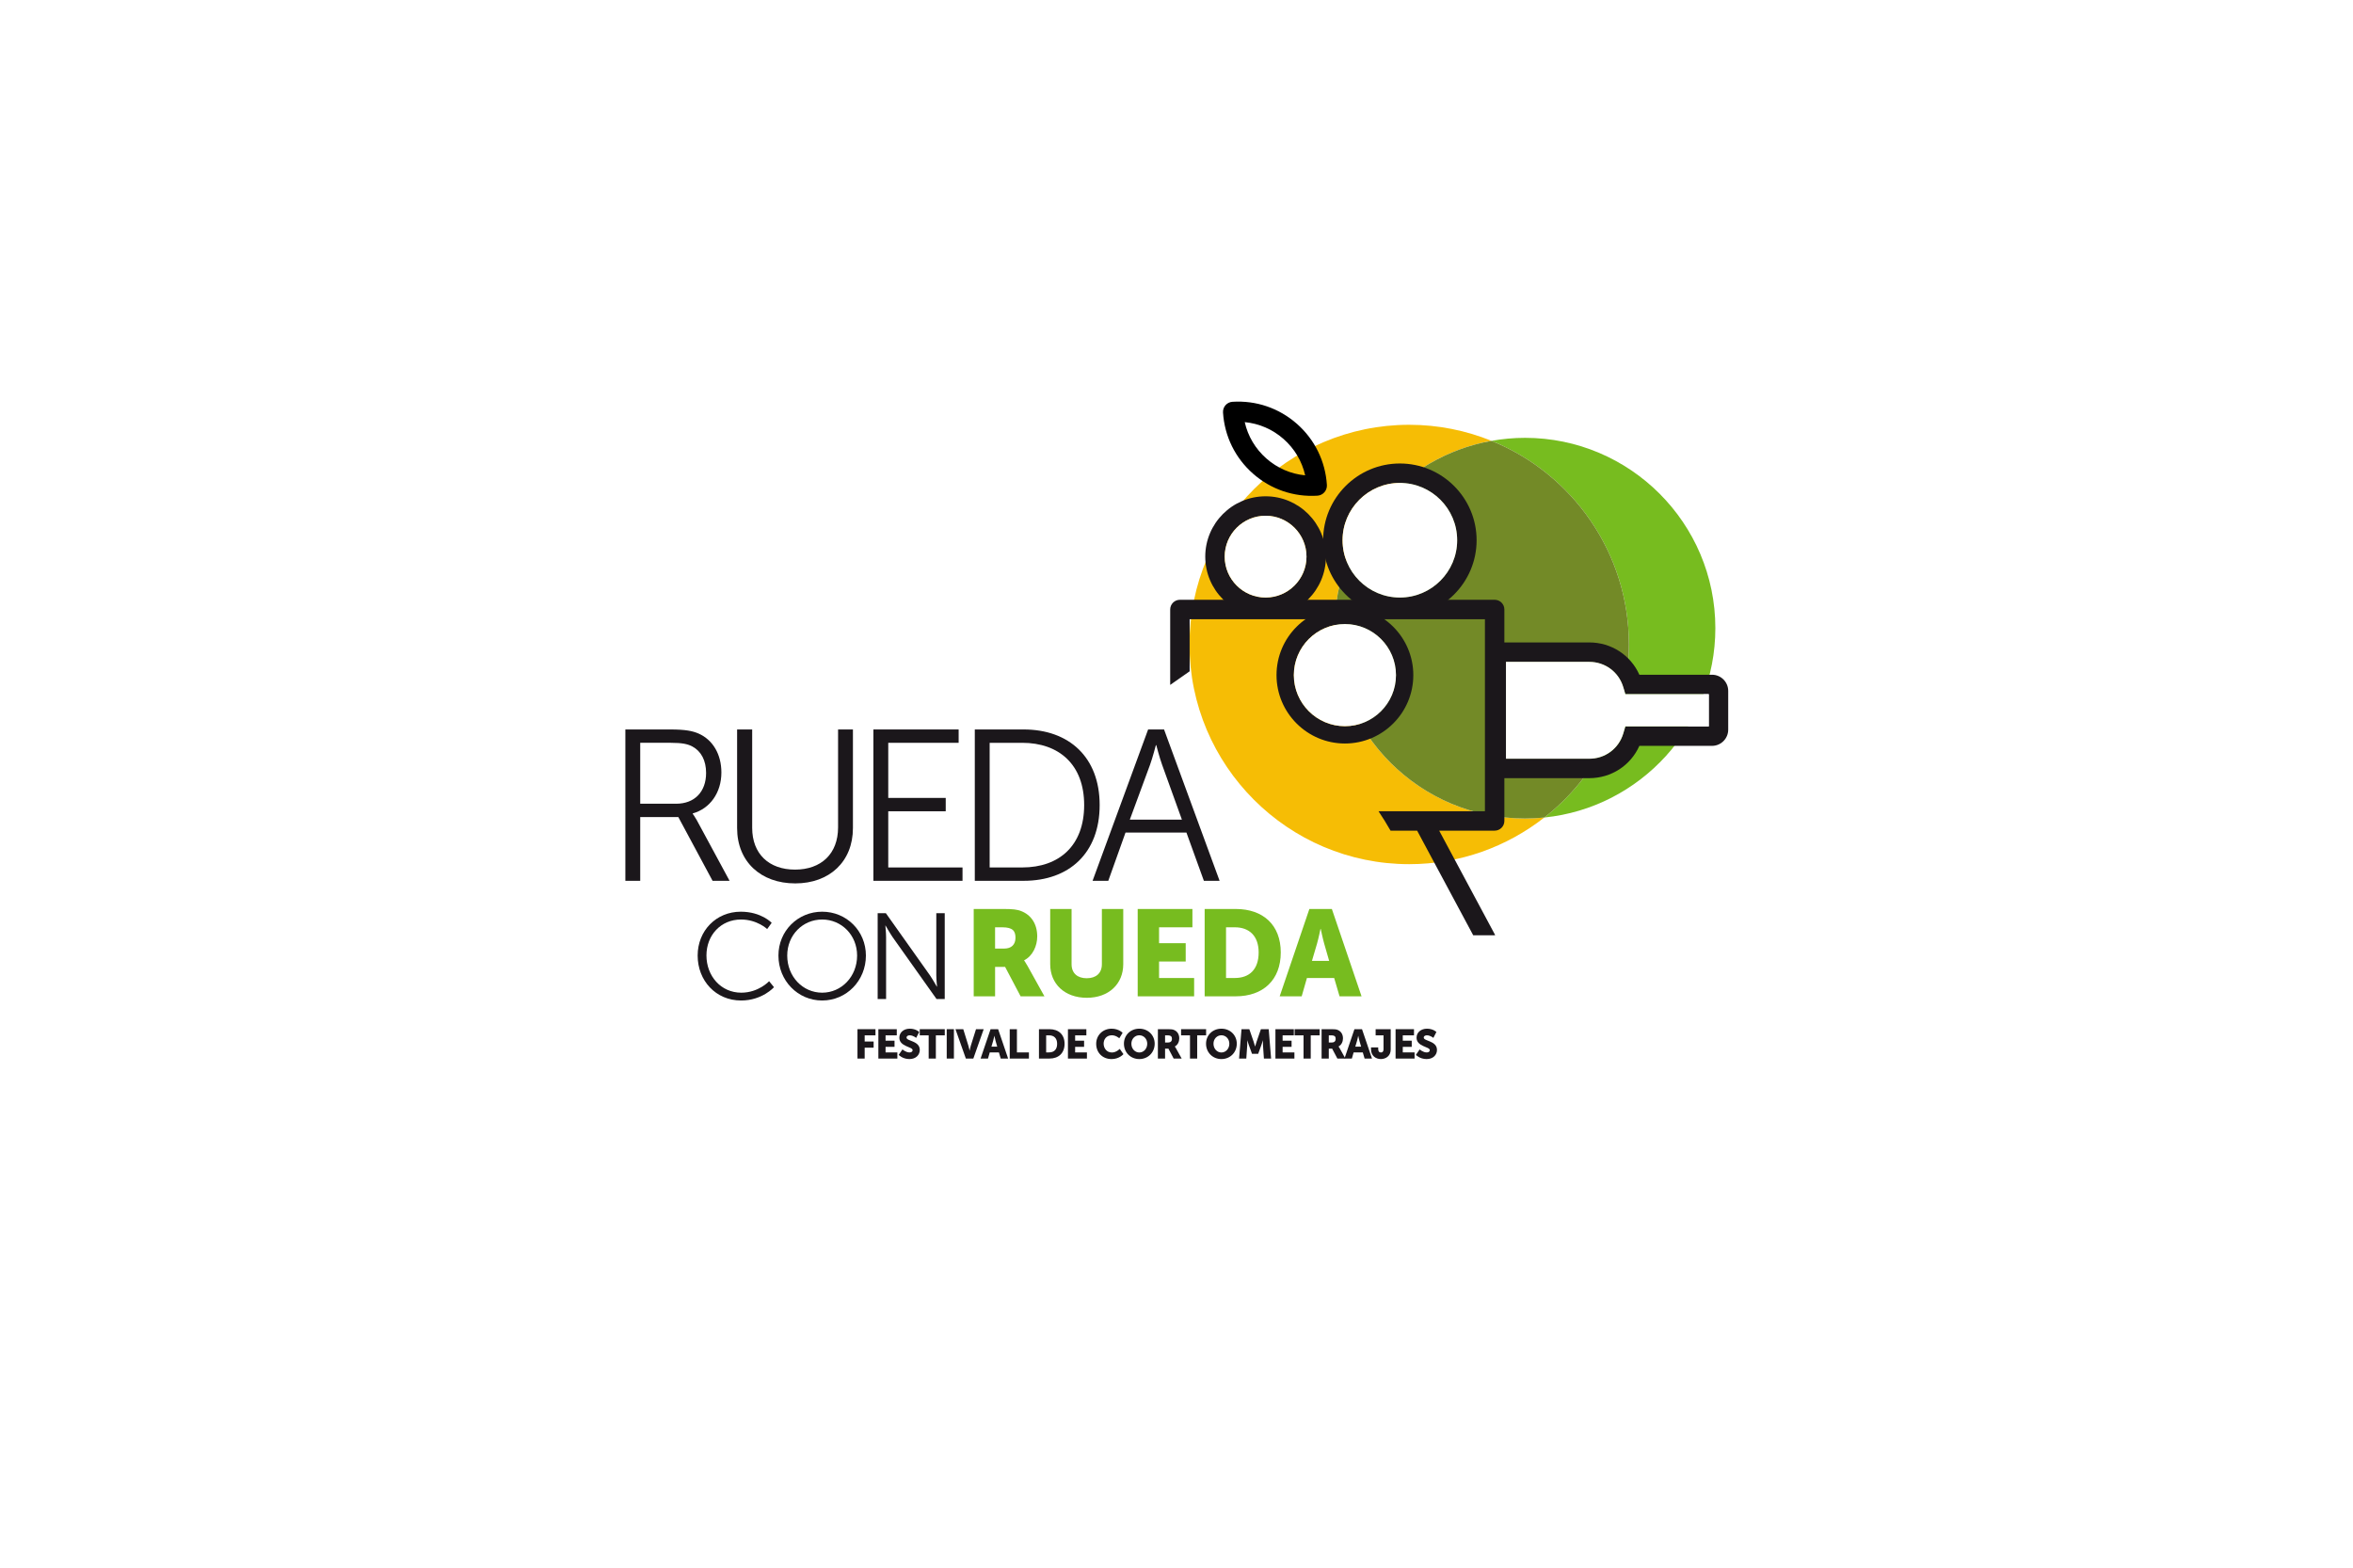 <?xml version="1.0" encoding="utf-8"?>
<!-- Generator: Adobe Illustrator 15.0.0, SVG Export Plug-In . SVG Version: 6.00 Build 0)  -->
<!DOCTYPE svg PUBLIC "-//W3C//DTD SVG 1.1//EN" "http://www.w3.org/Graphics/SVG/1.1/DTD/svg11.dtd">
<svg version="1.1" id="Capa_1" xmlns="http://www.w3.org/2000/svg" xmlns:xlink="http://www.w3.org/1999/xlink" x="0px" y="0px"
	 width="2048px" height="1365px" viewBox="0 0 2048 1365" enable-background="new 0 0 2048 1365" xml:space="preserve">
<rect x="0" y="0" width="2048" height="1365" fill="#333333" stroke="none"/>
<rect x="-34.926" y="-34.495" fill="#FFFFFF" stroke="#000000" stroke-miterlimit="10" width="2117.577" height="1445.711"/>
<g>
	<path fill="#F6BD05" d="M1161.673,546.761c0-81.398,59.022-149.222,136.504-163.05c-22.143-8.983-46.317-13.981-71.648-13.981
		c-105.442,0-191.218,85.786-191.218,191.224c0,105.439,85.775,191.214,191.218,191.214c44.323,0,85.139-15.196,117.604-40.602
		c-5.528,0.559-11.13,0.847-16.8,0.847C1235.987,712.424,1161.673,638.109,1161.673,546.761z"/>
	<path fill="#77BC1F" d="M1493.002,546.761c0-91.349-74.318-165.67-165.666-165.67c-9.953,0-19.683,0.932-29.156,2.62
		c70.035,28.416,119.576,97.135,119.576,177.247c0,61.116-28.856,115.588-73.621,150.612
		C1427.624,703.132,1493.002,632.439,1493.002,546.761z"/>
	<path fill="#738A27" d="M1417.756,560.962c0-80.112-49.541-148.832-119.576-177.248c-77.484,13.824-136.503,81.651-136.503,163.05
		c0,91.348,74.311,165.662,165.662,165.662c5.67,0,11.272-0.291,16.8-0.85C1388.896,676.546,1417.756,622.077,1417.756,560.962z"/>
</g>
<g>
	<g>
		<path d="M1154.901,422.104c-1.315-20.649-10.586-39.545-26.112-53.22c-15.523-13.671-35.444-20.479-56.086-19.167
			c-2.325,0.149-4.504,1.216-6.04,2.961c-1.542,1.749-2.324,4.042-2.172,6.37c1.305,20.642,10.575,39.546,26.103,53.217
			c15.526,13.675,35.443,20.482,56.093,19.167C1151.524,431.127,1155.203,426.946,1154.901,422.104L1154.901,422.104z
			 M1102.218,399.067c-9.573-8.432-16.078-19.437-18.826-31.651c12.459,1.184,24.2,6.235,33.776,14.667
			c9.576,8.439,16.071,19.441,18.829,31.658C1123.531,412.561,1111.794,407.499,1102.218,399.067L1102.218,399.067z"/>
	</g>
</g>
<path fill="#1B171B" d="M1218.409,537.018c-36.83,0-66.796-29.966-66.796-66.8c0-36.83,29.966-66.796,66.796-66.796
	s66.796,29.966,66.796,66.796C1285.205,507.052,1255.243,537.018,1218.409,537.018z M1218.409,420.345
	c-27.499,0-49.872,22.374-49.872,49.873c0,27.503,22.373,49.876,49.872,49.876s49.876-22.373,49.876-49.876
	C1268.289,442.719,1245.912,420.345,1218.409,420.345z"/>
<path fill="#1B171B" d="M1101.538,537.018c-28.956,0-52.513-23.561-52.513-52.518c0-28.96,23.557-52.521,52.513-52.521
	c28.96,0,52.521,23.558,52.521,52.521C1154.056,513.457,1130.498,537.018,1101.538,537.018z M1101.538,448.903
	c-19.625,0-35.593,15.972-35.593,35.597c0,19.626,15.968,35.597,35.593,35.597c19.629,0,35.601-15.968,35.601-35.597
	S1121.167,448.903,1101.538,448.903z"/>
<path fill="#1B171B" d="M1170.581,647.152c-32.82,0-59.53-26.703-59.53-59.53c0-32.828,26.71-59.534,59.53-59.534
	c32.827,0,59.534,26.706,59.534,59.534C1230.115,620.446,1203.412,647.152,1170.581,647.152z M1170.581,543.171
	c-24.51,0-44.448,19.941-44.448,44.451s19.942,44.451,44.448,44.451c24.513,0,44.451-19.941,44.451-44.451
	C1215.036,563.112,1195.094,543.171,1170.581,543.171z"/>
<path fill="#FFFFFF" d="M1101.538,448.903c-19.625,0-35.593,15.972-35.593,35.597c0,19.626,15.968,35.597,35.593,35.597
	c19.629,0,35.601-15.968,35.601-35.597S1121.167,448.903,1101.538,448.903z"/>
<path fill="#FFFFFF" d="M1170.581,543.171c-24.51,0-44.448,19.941-44.448,44.451s19.942,44.451,44.448,44.451
	c24.513,0,44.451-19.941,44.451-44.451C1215.036,563.112,1195.094,543.171,1170.581,543.171z"/>
<path fill="#1B171B" d="M1490.108,587.288h-63.234c-7.607-17.049-24.413-28.118-43.608-28.118h-73.896v-28.661
	c0-4.675-3.785-8.464-8.464-8.464h-273.935c-4.675,0-8.464,3.789-8.464,8.464v65.645l16.924-11.845v-45.34h257.015v167.113h-92.617
	c3.697,5.523,7.191,11.169,10.472,16.924h23.138l48.824,91.081h19.085c-0.125-0.319-0.225-0.64-0.392-0.945l-48.322-90.136h48.27
	c4.674,0,8.464-3.786,8.464-8.464v-37.229h73.895c19.191,0,36.002-11.065,43.609-28.117h63.234c7.77,0,14.087-6.316,14.087-14.088
	v-33.74C1504.195,593.604,1497.879,587.288,1490.108,587.288z M1487.271,632.275h-72.601l-1.792,6.064
	c-3.893,13.191-15.793,22.054-29.613,22.054h-72.502v-84.296h72.502c13.82,0,25.721,8.861,29.613,22.053l1.792,6.068h72.601V632.275
	z"/>
<path fill="#FFFFFF" d="M1310.764,660.39h72.502c13.82,0,25.721-8.858,29.613-22.053l1.792-6.064h72.601v-28.064h-72.601
	l-1.792-6.067c-3.893-13.188-15.793-22.054-29.613-22.054h-72.502V660.39z"/>
<g>
	<g>
		<path fill="#1B171B" d="M544.31,634.924h38.974c13.493,0,19.486,1.309,24.733,3.559c12.366,5.435,19.863,17.99,19.863,33.915
			c0,17.802-10.12,31.477-24.922,35.604v0.374c0,0,1.312,1.688,3.373,5.246L635,766.65h-14.802l-29.796-55.468h-33.168v55.468
			h-12.929V634.924H544.31z M588.529,699.566c15.925,0,26.045-10.302,26.045-26.796c0-10.866-4.308-18.925-11.993-23.048
			c-3.935-2.063-8.62-3.186-18.74-3.186h-26.606v53.025h31.295V699.566z"/>
		<path fill="#1B171B" d="M641.565,634.924h13.117v85.629c0,22.676,14.613,36.354,37.288,36.354
			c22.676,0,37.474-13.679,37.474-36.724v-85.256h12.929v85.82c0,29.23-20.422,48.156-50.214,48.156
			c-29.98,0-50.59-18.926-50.59-48.156L641.565,634.924L641.565,634.924z"/>
		<path fill="#1B171B" d="M760.182,634.924h74.201v11.617H773.11v47.967h50.028v11.62H773.11v48.905h64.646v11.62h-77.574V634.924
			L760.182,634.924z"/>
		<path fill="#1B171B" d="M848.444,634.924h42.532c39.535,0,66.142,24.169,66.142,65.766c0,41.974-26.606,65.961-66.142,65.961
			h-42.532V634.924z M889.665,755.03c32.419,0,53.967-19.114,53.967-54.341c0-35.039-21.736-54.148-53.967-54.148h-28.292v108.492
			h28.292V755.03z"/>
		<path fill="#1B171B" d="M1032.648,724.673H979.62l-14.99,41.978h-13.675l48.344-131.727h13.863l48.347,131.727h-13.678
			L1032.648,724.673z M1006.034,648.603c0,0-2.808,10.866-5.058,17.048l-17.613,47.782h45.343l-17.236-47.782
			c-2.25-6.182-5.062-17.048-5.062-17.048H1006.034z"/>
	</g>
</g>
<g>
	<g>
		<path fill="#1B171B" d="M644.761,793.541c17.859,0,26.896,9.684,26.896,9.684l-3.932,5.417c0,0-8.717-8.297-22.754-8.297
			c-17.546,0-30.091,13.611-30.091,31.26c0,17.862,12.545,32.427,30.301,32.427c15.101,0,24.243-9.993,24.243-9.993l4.251,5.215
			c0,0-10.205,11.585-28.598,11.585c-22.113,0-37.85-17.329-37.85-39.123C607.23,810.028,623.391,793.541,644.761,793.541z"/>
		<path fill="#1B171B" d="M715.596,793.541c21.157,0,38.063,16.693,38.063,38.174c0,21.897-16.903,39.123-38.063,39.123
			c-21.161,0-38.064-17.226-38.064-39.123C677.531,810.237,694.438,793.541,715.596,793.541z M715.596,864.034
			c16.799,0,30.41-14.03,30.41-32.319c0-17.862-13.607-31.366-30.41-31.366c-16.906,0-30.407,13.504-30.407,31.366
			C685.192,850.004,698.689,864.034,715.596,864.034z"/>
		<path fill="#1B171B" d="M763.896,794.821h7.123l38.171,53.8c2.556,3.722,6.167,10.103,6.167,10.103h0.214
			c0,0-0.637-6.164-0.637-10.103v-53.8h7.337v74.744h-7.124l-38.173-53.8c-2.553-3.722-6.164-10.106-6.164-10.106h-0.217
			c0,0,0.64,6.168,0.64,10.106v53.8h-7.337V794.821L763.896,794.821z"/>
	</g>
</g>
<g>
	<g>
		<path fill="#77BC1F" d="M847.492,791.174h26.475c7.761,0,11.479,0.529,14.777,1.806c8.613,3.303,14.037,11.063,14.037,22.121
			c0,8.08-3.828,16.902-11.375,20.73v0.21c0,0,1.063,1.39,2.869,4.575l14.78,26.582h-20.734l-13.505-25.626h-8.716v25.626h-18.605
			v-76.024H847.492z M874.177,825.626c5.954,0,9.676-3.299,9.676-9.359c0-5.737-2.129-9.14-11.481-9.14h-6.277v18.499H874.177
			L874.177,825.626z"/>
		<path fill="#77BC1F" d="M914.075,791.174h18.604v48.06c0,7.97,5.212,12.225,13.182,12.225c7.977,0,13.188-4.255,13.188-12.225
			v-48.06h18.605v48.06c0,17.116-12.545,29.237-31.684,29.237c-19.352,0-31.896-12.118-31.896-29.237V791.174L914.075,791.174z"/>
		<path fill="#77BC1F" d="M990.224,791.174h47.633v15.95h-29.028v13.816h23.181v15.95h-23.181v14.351h30.514v15.949h-49.118V791.174
			L990.224,791.174z"/>
		<path fill="#77BC1F" d="M1048.51,791.174h27.009c23.919,0,39.232,13.928,39.232,37.851c0,23.919-15.313,38.17-39.232,38.17
			h-27.009V791.174z M1074.771,851.244c12.864,0,20.731-7.649,20.731-22.217c0-14.46-8.187-21.9-20.731-21.9h-7.656v44.117H1074.771
			z"/>
		<path fill="#77BC1F" d="M1161.235,851.244h-23.709l-4.571,15.95h-19.143l25.839-76.021h19.565l25.839,76.021h-19.142
			L1161.235,851.244z M1149.331,808.503c0,0-1.702,8.293-3.085,13.081l-4.358,14.773h14.99l-4.255-14.773
			c-1.38-4.788-3.082-13.081-3.082-13.081H1149.331z"/>
	</g>
</g>
<g>
	<path fill="#1B171B" d="M746.329,895.799h15.665v5.368h-9.405v5.371h7.799v5.36h-7.799v9.483h-6.26V895.799L746.329,895.799z"/>
	<path fill="#1B171B" d="M764.519,895.799h16.024v5.368h-9.769v4.649h7.8v5.367h-7.8v4.827h10.267v5.371h-16.529L764.519,895.799
		L764.519,895.799z"/>
	<path fill="#1B171B" d="M785.491,913.401c0,0,2.897,2.642,6.117,2.642c1.287,0,2.685-0.498,2.685-2.033
		c0-3.043-11.521-2.933-11.521-10.803c0-4.724,3.971-7.835,9.051-7.835c5.51,0,8.226,2.894,8.226,2.894l-2.645,5.115
		c0,0-2.577-2.253-5.652-2.253c-1.287,0-2.72,0.564-2.72,2.001c0,3.221,11.521,2.648,11.521,10.735c0,4.251-3.257,7.941-9.019,7.941
		c-6.008,0-9.335-3.647-9.335-3.647L785.491,913.401z"/>
	<path fill="#1B171B" d="M808.291,901.167h-7.764v-5.368h21.787v5.368h-7.764v20.212h-6.26V901.167L808.291,901.167z"/>
	<path fill="#1B171B" d="M824.01,895.799h6.26v25.576h-6.26V895.799z"/>
	<path fill="#1B171B" d="M831.613,895.799h6.797l4.507,14.561c0.501,1.61,0.967,4.116,0.967,4.116h0.071
		c0,0,0.462-2.506,0.967-4.116l4.578-14.561h6.69l-9.019,25.576h-6.509L831.613,895.799z"/>
	<path fill="#1B171B" d="M869.436,916.008h-7.978l-1.539,5.367h-6.438l8.691-25.576h6.583l8.695,25.576h-6.438L869.436,916.008z
		 M865.429,901.632c0,0-0.572,2.794-1.038,4.397l-1.468,4.97h5.044l-1.433-4.97c-0.462-1.603-1.038-4.397-1.038-4.397H865.429
		L865.429,901.632z"/>
	<path fill="#1B171B" d="M878.852,895.799h6.26v20.212h10.443v5.368h-16.703V895.799L878.852,895.799z"/>
	<path fill="#1B171B" d="M904.292,895.799h9.086c8.052,0,13.202,4.688,13.202,12.736s-5.15,12.84-13.202,12.84h-9.086V895.799z
		 M913.129,916.008c4.326,0,6.975-2.574,6.975-7.476c0-4.866-2.755-7.369-6.975-7.369h-2.577v14.845H913.129L913.129,916.008z"/>
	<path fill="#1B171B" d="M929.517,895.799h16.024v5.368h-9.769v4.649h7.799v5.367h-7.799v4.827h10.267v5.371h-16.526
		L929.517,895.799L929.517,895.799z"/>
	<path fill="#1B171B" d="M967.513,895.369c6.331,0,9.583,3.615,9.583,3.615l-2.896,4.721c0,0-2.862-2.606-6.402-2.606
		c-4.898,0-7.227,3.612-7.227,7.298c0,3.79,2.506,7.692,7.227,7.692c3.864,0,6.797-3.156,6.797-3.156l3.221,4.578
		c0,0-3.615,4.298-10.302,4.298c-8.016,0-13.416-5.691-13.416-13.273C954.097,901.096,959.82,895.369,967.513,895.369z"/>
	<path fill="#1B171B" d="M991.631,895.369c7.725,0,13.377,5.723,13.377,13.06c0,7.511-5.652,13.38-13.377,13.38
		c-7.731,0-13.38-5.865-13.38-13.38C978.248,901.096,983.899,895.369,991.631,895.369z M991.631,916.086
		c3.825,0,6.903-3.296,6.903-7.657c0-4.184-3.078-7.333-6.903-7.333c-3.828,0-6.906,3.149-6.906,7.333
		C984.725,912.79,987.799,916.086,991.631,916.086z"/>
	<path fill="#1B171B" d="M1007.801,895.799h8.905c2.612,0,3.863,0.182,4.973,0.608c2.897,1.108,4.725,3.722,4.725,7.443
		c0,2.719-1.291,5.688-3.829,6.974v0.075c0,0,0.359,0.466,0.964,1.539l4.973,8.943h-6.978l-4.543-8.62h-2.933v8.62h-6.26
		L1007.801,895.799L1007.801,895.799z M1016.78,907.391c2.001,0,3.256-1.112,3.256-3.146c0-1.938-0.714-3.078-3.863-3.078h-2.111
		v6.224H1016.78L1016.78,907.391z"/>
	<path fill="#1B171B" d="M1035.748,901.167h-7.764v-5.368h21.787v5.368h-7.764v20.212h-6.26V901.167L1035.748,901.167z"/>
	<path fill="#1B171B" d="M1063.091,895.369c7.728,0,13.38,5.723,13.38,13.06c0,7.511-5.652,13.38-13.38,13.38
		s-13.38-5.865-13.38-13.38C1049.711,901.096,1055.363,895.369,1063.091,895.369z M1063.091,916.086
		c3.828,0,6.903-3.296,6.903-7.657c0-4.184-3.075-7.333-6.903-7.333c-3.825,0-6.903,3.149-6.903,7.333
		C1056.188,912.79,1059.263,916.086,1063.091,916.086z"/>
	<path fill="#1B171B" d="M1080.587,895.799h6.797l3.722,10.803c0.572,1.646,1.283,4.223,1.283,4.223h0.074
		c0,0,0.711-2.577,1.283-4.223l3.722-10.803h6.797l2.072,25.576h-6.26l-0.789-11.518c-0.142-1.934,0-4.294,0-4.294h-0.071
		c0,0-0.86,2.684-1.429,4.294l-2.688,7.401h-5.36l-2.684-7.401c-0.576-1.61-1.433-4.294-1.433-4.294h-0.074c0,0,0.146,2.36,0,4.294
		l-0.786,11.518h-6.295L1080.587,895.799z"/>
	<path fill="#1B171B" d="M1110.098,895.799h16.028v5.368h-9.769v4.649h7.8v5.367h-7.8v4.827h10.27v5.371h-16.525v-25.583H1110.098z"
		/>
	<path fill="#1B171B" d="M1134.575,901.167h-7.763v-5.368h21.786v5.368h-7.767v20.212h-6.257V901.167L1134.575,901.167z"/>
	<path fill="#1B171B" d="M1150.291,895.799h8.908c2.612,0,3.863,0.182,4.969,0.608c2.897,1.108,4.725,3.722,4.725,7.443
		c0,2.719-1.29,5.688-3.828,6.974v0.075c0,0,0.358,0.466,0.963,1.539l4.973,8.943h-6.978l-4.543-8.62h-2.933v8.62h-6.26v-25.583
		H1150.291z M1159.273,907.391c2.002,0,3.253-1.112,3.253-3.146c0-1.938-0.711-3.078-3.864-3.078h-2.111v6.224H1159.273
		L1159.273,907.391z"/>
	<path fill="#1B171B" d="M1186.147,916.008h-7.978l-1.542,5.367h-6.438l8.688-25.576h6.587l8.691,25.576h-6.438L1186.147,916.008z
		 M1182.141,901.632c0,0-0.568,2.794-1.041,4.397l-1.465,4.97h5.048l-1.433-4.97c-0.466-1.603-1.038-4.397-1.038-4.397H1182.141
		L1182.141,901.632z"/>
	<path fill="#1B171B" d="M1193.31,911.646h6.26v1.361c0,0.964,0.182,1.682,0.501,2.147c0.431,0.676,1.146,0.935,1.859,0.935
		c1.326,0,2.261-0.863,2.261-2.727v-12.199h-6.871v-5.364h13.124v17.706c0,5.613-4.291,8.297-8.584,8.297
		c-4.291,0-8.55-2.752-8.55-8.297V911.646z"/>
	<path fill="#1B171B" d="M1214.681,895.799h16.024v5.368h-9.765v4.649h7.799v5.367h-7.799v4.827h10.27v5.371h-16.529V895.799
		L1214.681,895.799z"/>
	<path fill="#1B171B" d="M1235.656,913.401c0,0,2.897,2.642,6.118,2.642c1.287,0,2.684-0.498,2.684-2.033
		c0-3.043-11.521-2.933-11.521-10.803c0-4.724,3.971-7.835,9.054-7.835c5.51,0,8.222,2.894,8.222,2.894l-2.641,5.115
		c0,0-2.581-2.253-5.659-2.253c-1.283,0-2.72,0.564-2.72,2.001c0,3.221,11.521,2.648,11.521,10.735c0,4.251-3.257,7.941-9.019,7.941
		c-6.004,0-9.331-3.647-9.331-3.647L1235.656,913.401z"/>
</g>
<path fill="#FFFFFF" d="M1218.409,420.345c-27.499,0-49.872,22.374-49.872,49.873c0,27.503,22.373,49.876,49.872,49.876
	s49.876-22.373,49.876-49.876C1268.289,442.719,1245.912,420.345,1218.409,420.345z"/>
</svg>
